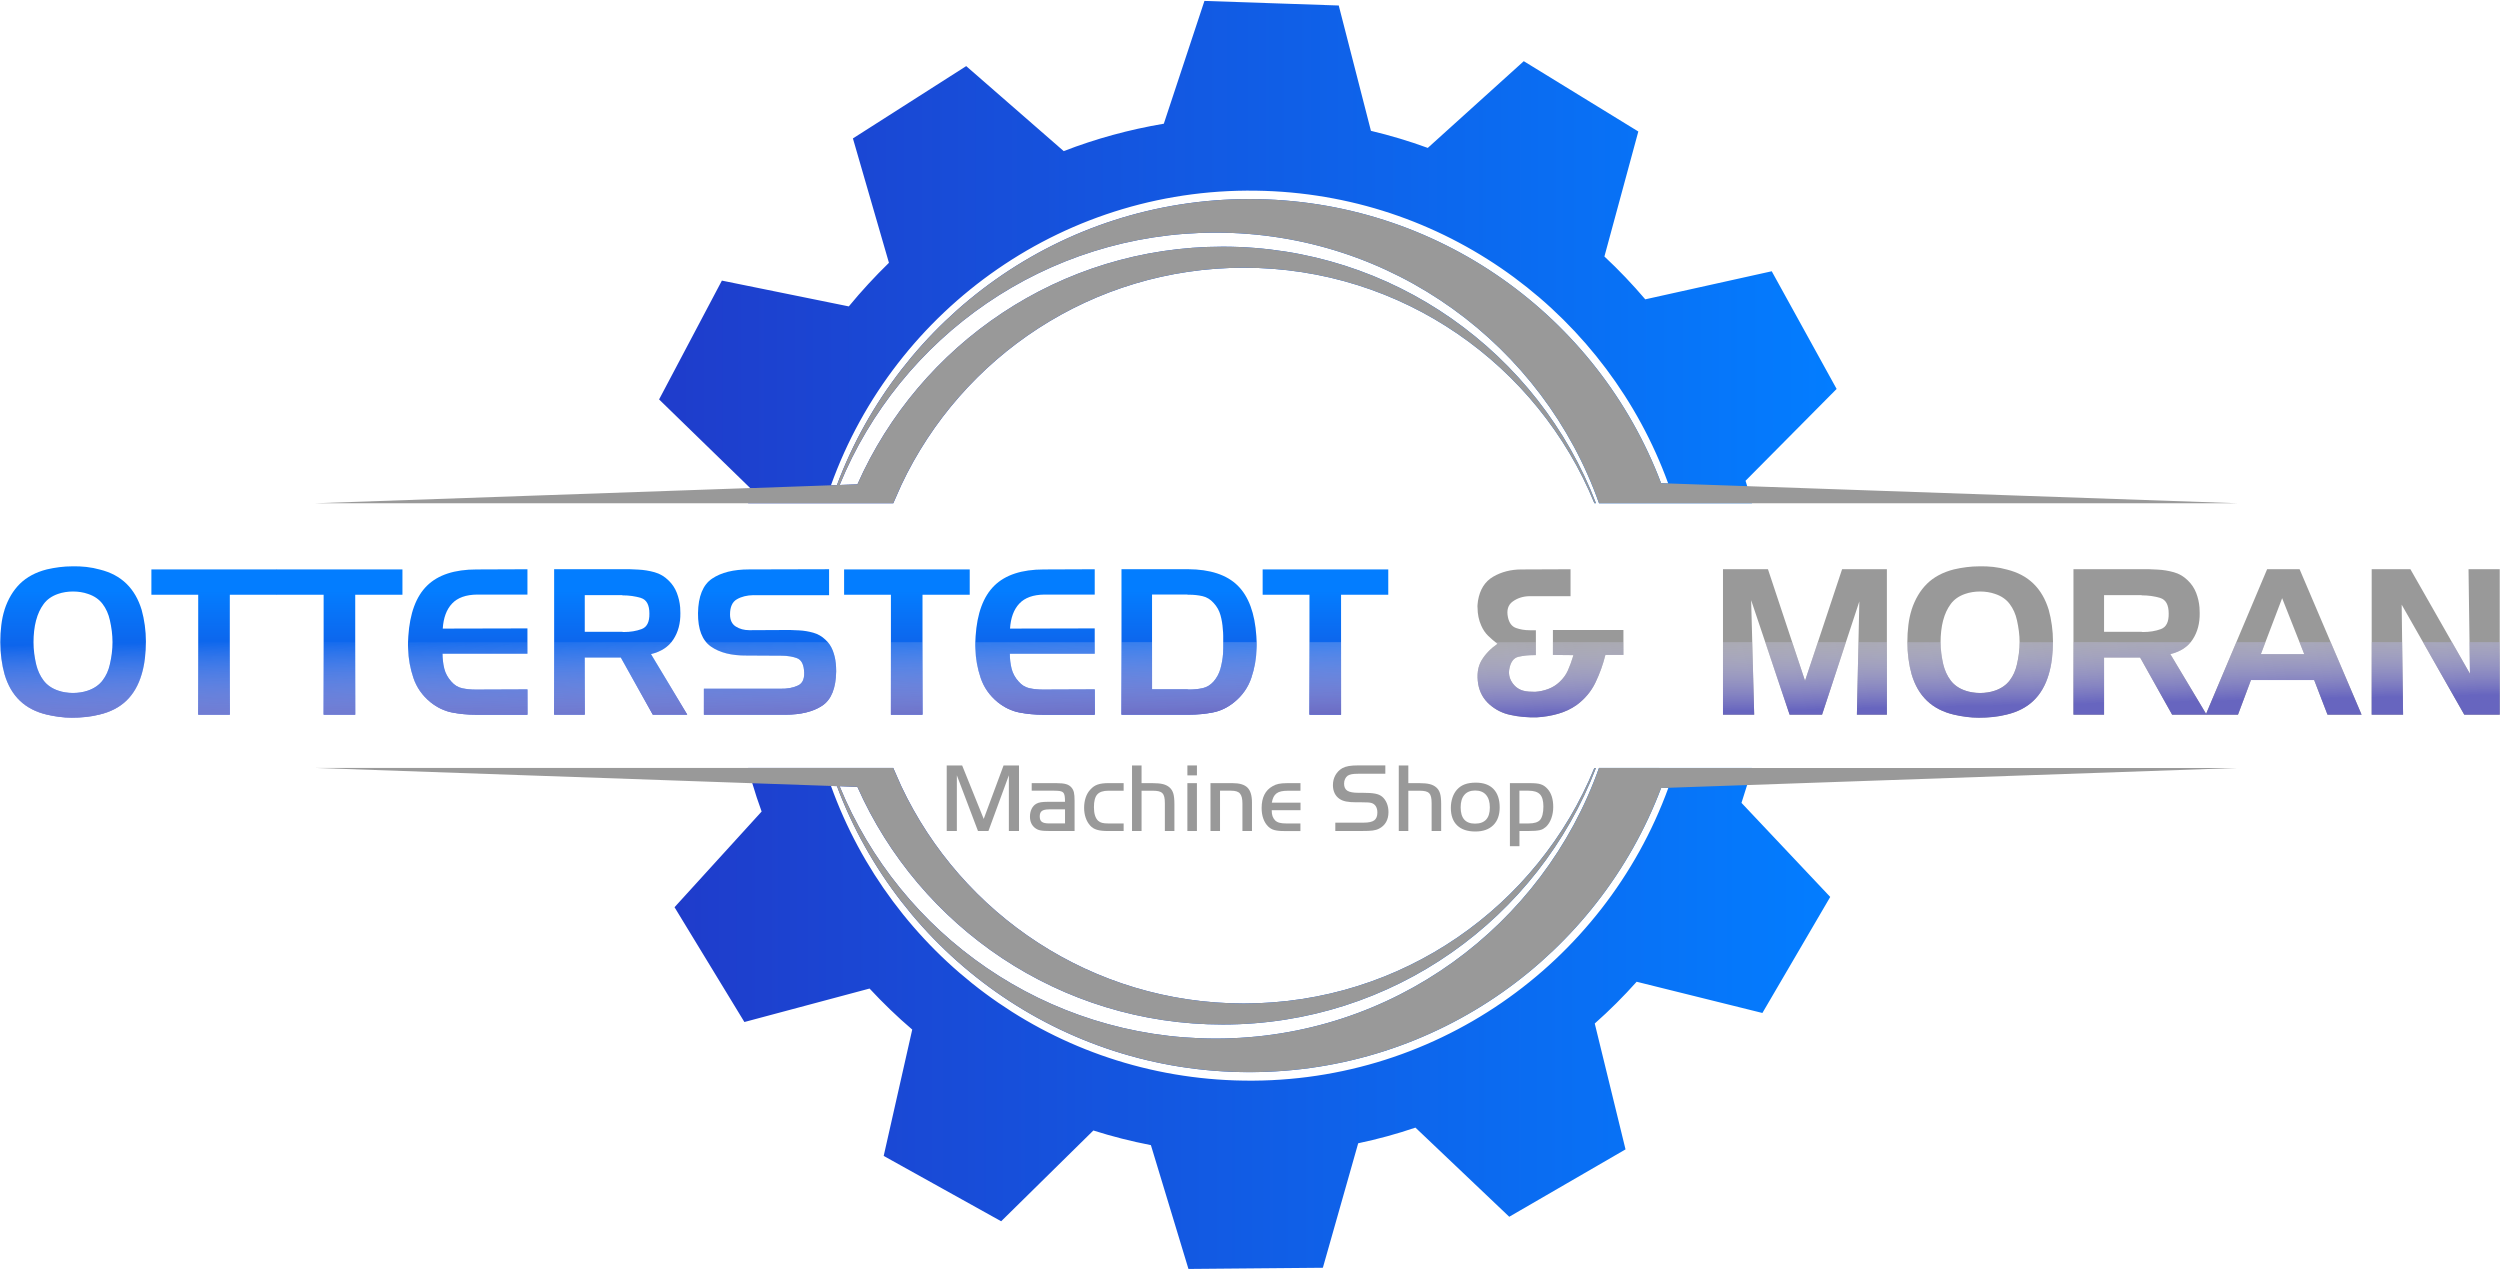 <?xml version="1.0" encoding="UTF-8"?> <svg xmlns="http://www.w3.org/2000/svg" width="350" height="178" viewBox="0 0 350 178" fill="none"> <g clip-path="url(#clip0)"> <path d="M0.631 85.362C1.123 83.87 1.844 82.654 2.8 81.716C3.755 80.782 5.006 80.112 6.558 79.715C7.126 79.583 7.711 79.478 8.314 79.401C8.921 79.325 9.524 79.286 10.131 79.286C10.772 79.269 11.428 79.297 12.09 79.37C12.752 79.447 13.383 79.569 13.99 79.74C15.503 80.116 16.74 80.778 17.706 81.723C18.672 82.668 19.379 83.888 19.832 85.383C20.021 86.063 20.167 86.785 20.272 87.538C20.376 88.294 20.428 89.051 20.428 89.807C20.428 90.62 20.38 91.414 20.286 92.188C20.192 92.962 20.042 93.701 19.832 94.402C19.379 95.932 18.661 97.166 17.678 98.104C16.695 99.038 15.426 99.687 13.878 100.046C13.272 100.196 12.648 100.304 12.006 100.373C11.365 100.44 10.709 100.471 10.05 100.471C9.465 100.471 8.879 100.433 8.29 100.356C7.704 100.279 7.126 100.175 6.561 100.042C5.031 99.683 3.772 99.035 2.789 98.1C1.806 97.163 1.088 95.932 0.635 94.398C0.446 93.736 0.3 93.018 0.195 92.244C0.091 91.47 0.039 90.682 0.039 89.891C0.039 89.1 0.084 88.308 0.182 87.524C0.276 86.74 0.426 86.025 0.635 85.383V85.362H0.631ZM5.059 86.809C4.926 87.322 4.832 87.834 4.776 88.353C4.72 88.873 4.692 89.389 4.692 89.898C4.692 90.428 4.724 90.951 4.79 91.474C4.856 91.993 4.947 92.498 5.059 92.99C5.268 93.862 5.613 94.618 6.094 95.259C6.575 95.904 7.251 96.375 8.123 96.678C8.443 96.793 8.785 96.877 9.144 96.933C9.503 96.989 9.862 97.016 10.221 97.016C10.58 97.016 10.94 96.989 11.299 96.933C11.658 96.877 11.999 96.79 12.32 96.678C13.188 96.375 13.871 95.904 14.363 95.259C14.854 94.618 15.196 93.862 15.384 92.99C15.499 92.498 15.586 91.993 15.653 91.474C15.719 90.954 15.75 90.428 15.75 89.898C15.75 89.385 15.715 88.873 15.653 88.353C15.586 87.834 15.496 87.329 15.384 86.837C15.196 85.966 14.854 85.206 14.363 84.554C13.871 83.902 13.191 83.435 12.32 83.149C11.999 83.034 11.658 82.95 11.299 82.894C10.94 82.839 10.58 82.811 10.221 82.811C9.862 82.811 9.503 82.839 9.144 82.894C8.785 82.95 8.443 83.037 8.123 83.149C7.251 83.452 6.582 83.923 6.108 84.568C5.634 85.209 5.285 85.966 5.059 86.837V86.809Z" fill="url(#paint0_linear)"></path> <path d="M21.195 83.264V79.719H38.782V83.264H32.173V100.056H27.749V83.264H21.195Z" fill="url(#paint1_linear)"></path> <path d="M38.754 83.264V79.719H56.342V83.264H49.732V100.056H45.308V83.264H38.754Z" fill="url(#paint2_linear)"></path> <path d="M63.289 84.499C62.516 85.322 62.08 86.49 61.986 88.003L73.842 87.975V91.52H61.958C61.958 92.238 62.038 92.928 62.198 93.591C62.359 94.253 62.686 94.856 63.178 95.407C63.614 95.916 64.13 96.233 64.722 96.359C65.318 96.481 65.928 96.543 66.552 96.543C66.591 96.543 66.633 96.543 66.681 96.543C66.727 96.543 66.772 96.543 66.81 96.543L73.845 96.516V100.061H66.612C65.458 100.061 64.346 99.956 63.279 99.747C62.209 99.538 61.205 99.057 60.257 98.3C59.124 97.373 58.329 96.244 57.876 94.912C57.422 93.58 57.175 92.214 57.136 90.812C57.119 90.509 57.112 90.216 57.123 89.934C57.133 89.651 57.147 89.366 57.164 89.083C57.374 85.869 58.245 83.506 59.789 81.993C61.33 80.48 63.642 79.723 66.723 79.723L73.842 79.695V83.241H66.807C65.235 83.255 64.063 83.676 63.289 84.499Z" fill="url(#paint3_linear)"></path> <path d="M88.134 79.688C88.344 79.708 88.546 79.715 88.745 79.715C88.943 79.715 89.145 79.726 89.355 79.743C90.128 79.782 90.892 79.904 91.638 80.113C92.384 80.322 93.043 80.709 93.611 81.277C94.12 81.769 94.503 82.347 94.758 83.006C95.012 83.669 95.169 84.348 95.225 85.049C95.225 85.181 95.228 85.314 95.239 85.447C95.249 85.579 95.253 85.711 95.253 85.844C95.27 87.263 94.946 88.486 94.273 89.518C93.6 90.55 92.558 91.233 91.139 91.575L96.215 100.057H91.394L86.911 92.056H81.863V100.057H77.579V79.691H88.134V79.688ZM87.113 83.32H81.867V88.455H87.113C87.151 88.476 87.19 88.483 87.228 88.483C87.266 88.483 87.305 88.483 87.343 88.483C88.249 88.483 89.079 88.347 89.825 88.072C90.571 87.796 90.937 87.074 90.916 85.9C90.916 84.69 90.522 83.961 89.738 83.717C88.954 83.473 88.079 83.348 87.113 83.348V83.32V83.32Z" fill="url(#paint4_linear)"></path> <path d="M105.495 83.32C104.568 83.338 103.79 83.533 103.156 83.903C102.521 84.272 102.204 84.976 102.204 86.015C102.204 86.81 102.473 87.378 103.013 87.716C103.553 88.058 104.181 88.225 104.899 88.225L110.571 88.197C110.78 88.218 110.996 88.225 111.223 88.225C111.449 88.225 111.676 88.236 111.902 88.253C112.565 88.291 113.217 88.4 113.862 88.581C114.503 88.762 115.071 89.086 115.563 89.56C116.016 89.975 116.358 90.477 116.584 91.063C116.811 91.649 116.954 92.255 117.009 92.879C117.027 93.067 117.041 93.252 117.051 93.433C117.062 93.615 117.065 93.799 117.065 93.988C117.027 96.351 116.375 97.955 115.11 98.795C113.841 99.635 112.122 100.057 109.947 100.057H98.544V96.424H109.267C110.212 96.445 111.031 96.292 111.721 95.971C112.411 95.651 112.69 94.922 112.558 93.785C112.464 92.897 112.132 92.349 111.564 92.14C110.996 91.931 110.327 91.819 109.549 91.799L104.501 91.771C102.403 91.788 100.743 91.37 99.523 90.509C98.303 89.648 97.704 88.093 97.721 85.844C97.759 83.481 98.415 81.87 99.691 81.009C100.967 80.148 102.692 79.719 104.867 79.719L116.072 79.691V83.324H105.495V83.32Z" fill="url(#paint5_linear)"></path> <path d="M118.174 83.264V79.719H135.761V83.264H129.151V100.056H124.728V83.264H118.174Z" fill="url(#paint6_linear)"></path> <path d="M142.708 84.499C141.934 85.322 141.499 86.49 141.405 88.003L153.261 87.975V91.52H141.377C141.377 92.238 141.457 92.928 141.617 93.591C141.778 94.253 142.105 94.856 142.597 95.407C143.033 95.916 143.549 96.233 144.141 96.359C144.737 96.481 145.347 96.543 145.971 96.543C146.01 96.543 146.051 96.543 146.1 96.543C146.146 96.543 146.191 96.543 146.229 96.543L153.264 96.516V100.061H146.031C144.877 100.061 143.765 99.956 142.698 99.747C141.628 99.538 140.624 99.057 139.675 98.3C138.543 97.373 137.748 96.244 137.295 94.912C136.841 93.58 136.594 92.214 136.555 90.812C136.538 90.509 136.531 90.216 136.542 89.934C136.552 89.651 136.566 89.366 136.583 89.083C136.793 85.869 137.664 83.506 139.208 81.993C140.749 80.48 143.06 79.723 146.142 79.723L153.261 79.695V83.241H146.226C144.654 83.255 143.482 83.676 142.708 84.499Z" fill="url(#paint7_linear)"></path> <path d="M166.334 79.688C169.436 79.708 171.751 80.472 173.281 81.985C174.812 83.498 175.683 85.861 175.892 89.075C175.91 89.358 175.924 89.644 175.934 89.926C175.945 90.208 175.938 90.501 175.92 90.805C175.882 92.206 175.638 93.569 175.185 94.904C174.731 96.236 173.937 97.369 172.804 98.293C171.876 99.049 170.879 99.53 169.813 99.739C168.742 99.948 167.623 100.053 166.452 100.053H157.008V79.688H166.334V79.688ZM166.25 83.236H161.286V96.511H166.25C166.288 96.529 166.33 96.539 166.379 96.539C166.424 96.539 166.469 96.539 166.508 96.539C167.132 96.539 167.742 96.476 168.338 96.354C168.934 96.232 169.457 95.915 169.914 95.403C170.367 94.873 170.684 94.277 170.865 93.614C171.043 92.952 171.162 92.283 171.221 91.599C171.238 91.317 171.249 91.031 171.249 90.749C171.249 90.466 171.249 90.18 171.249 89.898C171.249 89.616 171.249 89.316 171.249 89.006C171.249 88.695 171.228 88.385 171.193 88.085C171.155 87.423 171.047 86.771 170.869 86.126C170.688 85.485 170.374 84.917 169.917 84.425C169.464 83.916 168.938 83.592 168.341 83.459C167.745 83.327 167.135 83.261 166.511 83.261C166.473 83.261 166.431 83.261 166.382 83.261C166.334 83.261 166.292 83.261 166.253 83.261V83.236H166.25Z" fill="url(#paint8_linear)"></path> <path d="M176.771 83.264V79.719H194.358V83.264H187.749V100.056H183.325V83.264H176.771Z" fill="url(#paint9_linear)"></path> <path d="M223.358 95.56C222.762 96.798 221.887 97.844 220.733 98.694C219.959 99.242 219.088 99.653 218.122 99.928C217.157 100.204 216.174 100.368 215.173 100.423C214.528 100.441 213.897 100.423 213.273 100.368C212.649 100.312 212.043 100.214 211.457 100.085C210.359 99.859 209.386 99.371 208.536 98.625C207.685 97.879 207.155 96.927 206.946 95.773C206.737 94.448 206.89 93.354 207.399 92.482C207.908 91.611 208.658 90.826 209.641 90.129C209.167 89.77 208.734 89.397 208.337 89.01C207.94 88.623 207.619 88.145 207.371 87.577C207.201 87.201 207.075 86.803 206.988 86.385C206.901 85.967 206.859 85.545 206.859 85.109C206.838 84.959 206.838 84.799 206.859 84.628C206.876 84.457 206.897 84.286 206.915 84.119C207.18 82.529 207.894 81.4 209.055 80.731C210.219 80.058 211.537 79.723 213.012 79.723L219.876 79.695V83.467H214.089C213.218 83.488 212.454 83.732 211.792 84.203C211.129 84.677 210.903 85.412 211.112 86.416C211.283 87.211 211.659 87.713 212.245 87.919C212.831 88.128 213.465 88.233 214.145 88.233C214.239 88.233 214.333 88.233 214.427 88.233C214.521 88.233 214.615 88.233 214.71 88.233C214.765 88.233 214.818 88.233 214.866 88.233C214.912 88.233 214.968 88.233 215.023 88.233V91.694C215.006 91.715 214.985 91.722 214.968 91.722C214.947 91.722 214.929 91.722 214.912 91.722C214.894 91.722 214.863 91.722 214.828 91.722C214.79 91.722 214.751 91.722 214.713 91.722C213.957 91.722 213.249 91.799 212.587 91.949C211.924 92.102 211.499 92.656 211.311 93.622C211.178 94.302 211.3 94.936 211.68 95.522C212.057 96.108 212.569 96.495 213.211 96.686C213.475 96.763 213.754 96.808 214.047 96.829C214.34 96.85 214.629 96.857 214.912 96.857C215.536 96.819 216.149 96.686 216.756 96.46C217.359 96.233 217.889 95.902 218.345 95.466C218.854 94.992 219.245 94.455 219.51 93.849C219.775 93.242 220.001 92.629 220.19 92.005C220.207 91.949 220.221 91.897 220.231 91.848C220.242 91.802 220.256 91.757 220.273 91.719L217.408 91.691V88.201H227.28V91.691H224.756C224.425 93.033 223.955 94.323 223.358 95.56Z" fill="#999999"></path> <path d="M247.513 79.688L252.704 95.316L257.895 79.688H264.163V100.053H259.966L260.307 84.198L255.089 100.053H250.55L245.16 84.028L245.586 100.053H241.218V79.688H247.513Z" fill="#999999"></path> <path d="M267.621 85.362C268.112 83.87 268.834 82.654 269.789 81.716C270.744 80.782 271.996 80.112 273.547 79.715C274.115 79.583 274.701 79.478 275.304 79.401C275.907 79.325 276.514 79.286 277.12 79.286C277.762 79.269 278.417 79.297 279.08 79.37C279.742 79.447 280.373 79.569 280.98 79.74C282.492 80.116 283.73 80.778 284.696 81.723C285.661 82.668 286.369 83.888 286.822 85.383C287.01 86.063 287.157 86.785 287.261 87.538C287.366 88.294 287.418 89.051 287.418 89.807C287.418 90.62 287.369 91.414 287.275 92.188C287.181 92.962 287.031 93.701 286.822 94.402C286.369 95.932 285.651 97.166 284.668 98.104C283.685 99.038 282.416 99.687 280.868 100.046C280.261 100.196 279.637 100.304 278.996 100.373C278.354 100.44 277.699 100.471 277.04 100.471C276.455 100.471 275.869 100.433 275.28 100.356C274.694 100.279 274.115 100.175 273.551 100.042C272.02 99.683 270.762 99.035 269.779 98.1C268.796 97.163 268.078 95.932 267.624 94.398C267.436 93.736 267.29 93.018 267.185 92.244C267.081 91.47 267.028 90.682 267.028 89.891C267.028 89.1 267.074 88.308 267.171 87.524C267.265 86.74 267.415 86.025 267.624 85.383V85.362H267.621ZM272.048 86.809C271.916 87.322 271.822 87.834 271.766 88.353C271.71 88.873 271.682 89.389 271.682 89.898C271.682 90.428 271.714 90.951 271.78 91.474C271.846 91.993 271.937 92.498 272.048 92.99C272.257 93.862 272.603 94.618 273.084 95.259C273.565 95.904 274.241 96.375 275.113 96.678C275.433 96.793 275.775 96.877 276.134 96.933C276.493 96.989 276.852 97.016 277.211 97.016C277.57 97.016 277.929 96.989 278.288 96.933C278.647 96.877 278.989 96.79 279.31 96.678C280.178 96.375 280.861 95.904 281.353 95.259C281.844 94.618 282.186 93.862 282.374 92.99C282.489 92.498 282.576 91.993 282.642 91.474C282.709 90.954 282.743 90.428 282.743 89.898C282.743 89.385 282.709 88.873 282.642 88.353C282.576 87.834 282.485 87.329 282.374 86.837C282.186 85.966 281.844 85.206 281.353 84.554C280.861 83.902 280.181 83.435 279.31 83.149C278.989 83.034 278.647 82.95 278.288 82.894C277.929 82.839 277.57 82.811 277.211 82.811C276.852 82.811 276.493 82.839 276.134 82.894C275.775 82.95 275.433 83.037 275.113 83.149C274.241 83.452 273.572 83.923 273.098 84.568C272.623 85.209 272.275 85.966 272.048 86.837V86.809Z" fill="#999999"></path> <path d="M300.836 79.688C301.045 79.708 301.248 79.715 301.446 79.715C301.645 79.715 301.847 79.726 302.056 79.743C302.83 79.782 303.594 79.904 304.34 80.113C305.086 80.322 305.745 80.709 306.313 81.277C306.822 81.769 307.205 82.347 307.463 83.006C307.718 83.669 307.875 84.348 307.93 85.049C307.93 85.181 307.934 85.314 307.944 85.447C307.955 85.579 307.958 85.711 307.958 85.844C307.976 87.263 307.651 88.486 306.979 89.518C306.306 90.55 305.264 91.233 303.845 91.575L308.92 100.057H304.099L299.616 92.056H294.568V100.057H290.284V79.691H300.836V79.688ZM299.815 83.32H294.568V88.455H299.815C299.853 88.476 299.892 88.483 299.93 88.483C299.968 88.483 300.007 88.483 300.045 88.483C300.951 88.483 301.781 88.347 302.527 88.072C303.273 87.796 303.639 87.074 303.618 85.9C303.618 84.69 303.224 83.961 302.44 83.717C301.655 83.473 300.78 83.348 299.815 83.348V83.32V83.32Z" fill="#999999"></path> <path d="M321.941 79.688L330.621 100.053H325.855L323.983 95.204H315.132L313.316 100.053H308.805L317.398 79.688H321.941ZM316.523 91.575H322.593L319.5 83.745L316.523 91.575Z" fill="#999999"></path> <path d="M337.454 79.688L345.792 94.322L345.594 79.688H349.962V100.053H344.998L336.234 84.652L336.432 100.053H332.036V79.688H337.454Z" fill="#999999"></path> <path d="M137.72 114.65L140.499 107.166H142.66V116.344H141.241V108.543L138.379 116.344H136.919L133.959 108.543V116.344H132.54V107.162H134.701L137.72 114.65Z" fill="#999999"></path> <path d="M149.102 112.253C149.102 111.915 149.085 111.64 149.053 111.434C149.022 111.228 148.952 111.068 148.848 110.96C148.743 110.852 148.59 110.779 148.388 110.747C148.185 110.716 147.92 110.698 147.589 110.698H144.438V109.639H147.879C148.475 109.639 148.931 109.684 149.249 109.778C149.566 109.869 149.82 110.029 150.012 110.259C150.176 110.451 150.291 110.681 150.35 110.946C150.409 111.211 150.441 111.598 150.441 112.103V116.342H147.042C146.711 116.342 146.435 116.335 146.216 116.321C145.996 116.307 145.804 116.287 145.644 116.252C145.484 116.22 145.348 116.175 145.233 116.119C145.118 116.063 144.999 115.99 144.881 115.9C144.42 115.523 144.194 115 144.194 114.331C144.194 113.927 144.271 113.564 144.427 113.243C144.584 112.923 144.8 112.685 145.076 112.529C145.24 112.428 145.452 112.358 145.714 112.316C145.975 112.274 146.313 112.253 146.725 112.253H149.102V112.253ZM146.871 113.313C146.394 113.313 146.059 113.39 145.86 113.54C145.661 113.689 145.564 113.944 145.564 114.303C145.564 114.662 145.661 114.913 145.86 115.059C146.059 115.206 146.394 115.279 146.871 115.279H149.102V113.309H146.871V113.313Z" fill="#999999"></path> <path d="M157.305 110.7H155.172C154.44 110.7 153.917 110.878 153.61 111.23C153.303 111.582 153.15 112.171 153.15 112.997C153.15 113.907 153.349 114.542 153.743 114.911C153.899 115.051 154.081 115.145 154.293 115.2C154.506 115.256 154.799 115.284 155.175 115.284H157.309V116.344H155.175C154.827 116.344 154.523 116.33 154.265 116.302C154.007 116.274 153.777 116.232 153.579 116.17C153.376 116.11 153.199 116.03 153.042 115.936C152.885 115.838 152.745 115.72 152.616 115.57C152.352 115.277 152.142 114.915 151.996 114.489C151.85 114.064 151.776 113.6 151.776 113.105C151.776 112.582 151.85 112.101 151.996 111.659C152.142 111.219 152.362 110.843 152.658 110.529C152.805 110.365 152.962 110.226 153.125 110.111C153.289 109.996 153.474 109.905 153.676 109.835C153.878 109.766 154.102 109.717 154.342 109.686C154.586 109.654 154.862 109.637 155.175 109.637H157.309V110.7H157.305Z" fill="#999999"></path> <path d="M159.822 109.641H161.377C161.983 109.641 162.464 109.686 162.827 109.78C163.19 109.871 163.496 110.028 163.744 110.247C163.991 110.467 164.166 110.753 164.267 111.101C164.368 111.45 164.417 111.935 164.417 112.559V116.344H163.081V112.45C163.081 112.102 163.057 111.816 163.005 111.589C162.953 111.363 162.865 111.185 162.736 111.053C162.607 110.92 162.433 110.829 162.213 110.777C161.994 110.728 161.715 110.7 161.373 110.7H159.819V116.344H158.483V107.162H159.819V109.641H159.822Z" fill="#999999"></path> <path d="M166.236 107.162H167.572V108.553H166.236V107.162ZM167.568 109.641V116.341H166.233V109.641H167.568Z" fill="#999999"></path> <path d="M172.563 109.639C173.536 109.639 174.23 109.848 174.648 110.266C175.066 110.684 175.276 111.378 175.276 112.351V116.342H173.94V112.49C173.94 112.159 173.912 111.88 173.857 111.65C173.801 111.42 173.714 111.235 173.588 111.092C173.466 110.949 173.302 110.848 173.1 110.789C172.898 110.73 172.651 110.698 172.358 110.698H170.803V116.342H169.468V109.642H172.563V109.639Z" fill="#999999"></path> <path d="M182.059 113.425H178.04C178.04 113.763 178.078 114.042 178.151 114.258C178.225 114.474 178.343 114.669 178.507 114.844C178.664 115.001 178.863 115.112 179.107 115.182C179.351 115.252 179.692 115.286 180.131 115.286H182.059V116.346H179.776C179.483 116.346 179.225 116.336 179.005 116.311C178.786 116.29 178.587 116.256 178.413 116.207C178.238 116.161 178.082 116.095 177.946 116.015C177.806 115.931 177.674 115.83 177.548 115.712C177.255 115.426 177.029 115.063 176.868 114.624C176.708 114.185 176.628 113.683 176.628 113.125C176.628 111.658 177.137 110.64 178.155 110.071C178.413 109.914 178.695 109.806 179.009 109.74C179.319 109.677 179.696 109.643 180.138 109.643H182.066V110.702H180.334C179.957 110.702 179.64 110.73 179.378 110.786C179.117 110.842 178.897 110.936 178.72 111.068C178.542 111.201 178.399 111.375 178.294 111.584C178.19 111.797 178.11 112.058 178.054 112.369H182.073V113.425H182.059Z" fill="#999999"></path> <path d="M186.944 115.172H190.907C191.604 115.172 192.099 115.064 192.392 114.848C192.685 114.632 192.832 114.269 192.832 113.753C192.832 113.405 192.762 113.115 192.619 112.885C192.476 112.655 192.274 112.498 192.005 112.418C191.876 112.38 191.712 112.355 191.51 112.342C191.308 112.328 191.015 112.321 190.628 112.321H189.872C189.293 112.321 188.823 112.282 188.453 112.209C188.087 112.136 187.784 112.017 187.543 111.85C187.24 111.648 187.01 111.383 186.849 111.052C186.689 110.721 186.609 110.344 186.609 109.922C186.609 109.399 186.727 108.932 186.961 108.517C187.195 108.106 187.519 107.778 187.93 107.541C188.188 107.402 188.488 107.304 188.833 107.245C189.178 107.186 189.624 107.154 190.175 107.154H193.947V108.326H190.175C189.771 108.326 189.46 108.347 189.248 108.388C189.032 108.43 188.847 108.496 188.69 108.587C188.533 108.699 188.408 108.852 188.314 109.047C188.216 109.246 188.171 109.466 188.171 109.713C188.171 110.18 188.324 110.511 188.631 110.703C188.938 110.895 189.454 110.992 190.179 110.992H190.729C191.134 110.992 191.479 111.003 191.768 111.02C192.058 111.038 192.309 111.069 192.525 111.111C192.741 111.153 192.922 111.209 193.076 111.275C193.225 111.345 193.368 111.428 193.494 111.529C193.776 111.766 193.999 112.077 194.153 112.453C194.31 112.83 194.386 113.248 194.386 113.705C194.386 114.245 194.271 114.716 194.041 115.109C193.811 115.503 193.48 115.807 193.051 116.019C192.922 116.082 192.79 116.138 192.654 116.176C192.514 116.218 192.357 116.249 192.18 116.274C192.002 116.298 191.793 116.312 191.559 116.323C191.326 116.333 191.047 116.337 190.726 116.337H186.944V115.172V115.172Z" fill="#999999"></path> <path d="M197.168 109.641H198.723C199.329 109.641 199.81 109.686 200.173 109.78C200.536 109.871 200.842 110.028 201.09 110.247C201.337 110.467 201.512 110.753 201.613 111.101C201.714 111.45 201.763 111.935 201.763 112.559V116.344H200.427V112.45C200.427 112.102 200.403 111.816 200.351 111.589C200.302 111.366 200.211 111.185 200.082 111.053C199.953 110.92 199.779 110.829 199.559 110.777C199.34 110.728 199.061 110.7 198.719 110.7H197.165V116.344H195.829V107.162H197.165V109.641H197.168Z" fill="#999999"></path> <path d="M206.608 109.57C207.692 109.57 208.519 109.867 209.094 110.466C209.665 111.062 209.955 111.916 209.955 113.025C209.955 114.099 209.658 114.932 209.062 115.521C208.466 116.114 207.626 116.41 206.545 116.41C205.437 116.41 204.586 116.124 204.001 115.556C203.411 114.988 203.119 114.172 203.119 113.105C203.119 112.593 203.195 112.112 203.345 111.665C203.495 111.219 203.711 110.846 203.983 110.543C204.276 110.212 204.639 109.968 205.064 109.807C205.489 109.65 206.005 109.57 206.608 109.57ZM206.528 110.672C205.866 110.672 205.364 110.874 205.015 111.278C204.666 111.683 204.492 112.265 204.492 113.025C204.492 114.548 205.161 115.308 206.5 115.308C207.884 115.308 208.578 114.555 208.578 113.053C208.578 112.282 208.4 111.693 208.048 111.285C207.696 110.878 207.187 110.672 206.528 110.672Z" fill="#999999"></path> <path d="M214.152 109.639C214.501 109.639 214.801 109.649 215.055 109.674C215.306 109.694 215.529 109.74 215.714 109.803C215.902 109.865 216.069 109.949 216.216 110.05C216.362 110.151 216.509 110.284 216.655 110.447C217.188 111.037 217.453 111.88 217.453 112.978C217.453 113.547 217.363 114.076 217.185 114.568C217.007 115.059 216.76 115.45 216.449 115.746C216.31 115.865 216.178 115.962 216.045 116.043C215.913 116.119 215.752 116.182 215.571 116.22C215.386 116.262 215.17 116.29 214.916 116.311C214.665 116.328 214.358 116.339 214.002 116.339H212.723V118.472H211.388V109.639H214.152ZM212.719 115.283H213.999C214.78 115.283 215.309 115.122 215.595 114.802C215.752 114.627 215.871 114.376 215.954 114.052C216.038 113.728 216.076 113.344 216.076 112.902C216.076 112.114 215.916 111.549 215.595 111.207C215.275 110.869 214.741 110.698 213.999 110.698H212.719V115.283V115.283Z" fill="#999999"></path> <path d="M104.735 70.453H115.51H125.059L126.181 67.908C134.656 49.92 152.944 37.482 174.142 37.482C196.324 37.482 215.32 51.112 223.216 70.45H223.435C215.389 49.446 195.034 34.533 171.186 34.533C148.367 34.533 128.74 48.198 120.046 67.804L117.55 67.898C126.045 47.159 146.425 32.57 170.203 32.57C194.965 32.57 216.038 48.372 223.864 70.453H234.5H245.275C245.066 69.644 244.847 68.846 244.606 68.062C244.536 67.807 244.456 67.563 244.376 67.309L257.128 54.452L252.586 46.215L248.043 37.977L230.338 41.906C228.546 39.804 226.642 37.796 224.621 35.913L224.617 35.91L229.365 18.41L221.347 13.488L213.329 8.565L199.89 20.707C197.304 19.759 194.647 18.964 191.932 18.316L187.424 0.77L178.022 0.45L168.621 0.129L162.935 17.319H162.931C158.089 18.138 153.393 19.424 148.921 21.157L135.269 9.255L127.339 14.317L119.408 19.379L124.452 36.792C122.476 38.719 120.593 40.755 118.836 42.892C118.836 42.892 118.836 42.896 118.833 42.896L101.064 39.284L96.668 47.602L92.272 55.92L105.262 68.557C105.08 69.191 104.906 69.815 104.735 70.453ZM233.545 67.678L232.551 67.643C223.756 44.384 201.261 27.867 174.913 27.867C148.475 27.867 125.923 44.513 117.17 67.912L116.337 67.936C125.237 43.129 149.353 25.776 177.106 26.724C203.282 27.613 225.119 44.499 233.545 67.678Z" fill="url(#paint10_linear)"></path> <path d="M244.596 109.905C244.826 109.107 245.06 108.308 245.265 107.514H234.504H223.857C216.031 129.594 194.958 145.397 170.197 145.397C146.418 145.397 126.039 130.808 117.543 110.069L120.039 110.163C128.733 129.769 148.36 143.434 171.18 143.434C195.028 143.434 215.383 128.521 223.429 107.517H223.209C215.313 126.858 196.321 140.485 174.136 140.485C152.934 140.485 134.649 128.047 126.175 110.059L125.052 107.514H115.493H104.732C104.906 108.232 105.112 108.946 105.321 109.651C105.715 110.993 106.154 112.31 106.628 113.614L94.434 127.011L99.325 135.047L104.216 143.082L121.737 138.397C123.619 140.419 125.606 142.35 127.712 144.138L123.717 161.83L131.941 166.404L140.164 170.977L153.073 158.267C153.077 158.267 153.077 158.267 153.08 158.271C155.691 159.104 158.375 159.784 161.115 160.317H161.126L166.383 177.653L175.792 177.569L185.201 177.486L190.147 160.059C192.884 159.48 195.551 158.755 198.162 157.866L211.294 170.346L219.434 165.63L227.574 160.913L223.265 143.291C225.332 141.464 227.298 139.502 229.132 137.445L246.736 141.816L251.484 133.694L256.232 125.571L243.808 112.401C244.077 111.582 244.341 110.749 244.596 109.905ZM172.881 151.257C146.617 150.368 124.71 133.349 116.34 110.034L117.174 110.059C125.924 133.457 148.478 150.103 174.917 150.103C201.261 150.103 223.756 133.582 232.555 110.327L233.573 110.292C224.596 134.966 200.543 152.205 172.881 151.257Z" fill="url(#paint11_linear)"></path> <path d="M116.549 70.453H118.941H125.055L126.178 67.908C134.652 49.92 152.94 37.482 174.139 37.482C196.321 37.482 215.316 51.113 223.212 70.45H223.432C215.386 49.446 195.031 34.533 171.183 34.533C148.363 34.533 128.737 48.198 120.042 67.804L117.546 67.898C126.042 47.159 146.421 32.57 170.2 32.57C194.961 32.57 216.034 48.373 223.861 70.453H232.311H233.548H313.173L244.599 68.062L233.548 67.682L232.555 67.647C223.76 44.388 201.264 27.871 174.916 27.871C148.478 27.871 125.927 44.517 117.173 67.915L116.34 67.94L105.579 68.32H105.335L105.035 68.327H105.024L44.196 70.453H116.284H116.549Z" fill="#999999"></path> <path d="M232.307 107.514H223.857C216.031 129.594 194.958 145.397 170.196 145.397C146.418 145.397 126.038 130.808 117.543 110.069L120.039 110.163C128.733 129.769 148.36 143.434 171.179 143.434C195.027 143.434 215.383 128.521 223.428 107.517H223.209C215.313 126.858 196.321 140.485 174.136 140.485C152.933 140.485 134.649 128.047 126.174 110.059L125.052 107.514H118.937H116.546H116.281H44.196L105.324 109.651L116.34 110.031L117.173 110.055C125.923 133.453 148.478 150.099 174.916 150.099C201.261 150.099 223.756 133.579 232.555 110.323L233.573 110.289L244.599 109.909L313.173 107.517H233.548H232.307V107.514Z" fill="#999999"></path> <path d="M20.432 89.902C20.428 90.687 20.38 91.454 20.289 92.2C20.198 92.977 20.045 93.713 19.836 94.413C19.383 95.947 18.661 97.178 17.681 98.115C16.698 99.05 15.429 99.698 13.882 100.057C13.275 100.207 12.651 100.315 12.01 100.381C11.368 100.448 10.716 100.483 10.054 100.483C9.468 100.483 8.879 100.441 8.297 100.367C7.711 100.294 7.136 100.19 6.564 100.057C5.034 99.698 3.776 99.05 2.792 98.115C1.813 97.178 1.091 95.947 0.638 94.413C0.45 93.751 0.3 93.036 0.199 92.259C0.094 91.485 0.042 90.701 0.042 89.906H4.696C4.696 90.436 4.727 90.959 4.793 91.478C4.86 91.997 4.95 92.506 5.065 92.995C5.271 93.866 5.616 94.623 6.101 95.264C6.582 95.905 7.258 96.379 8.13 96.683C8.45 96.794 8.792 96.881 9.151 96.937C9.507 96.996 9.869 97.024 10.228 97.024C10.587 97.024 10.946 96.996 11.309 96.937C11.665 96.881 12.01 96.798 12.33 96.683C13.198 96.379 13.878 95.905 14.37 95.264C14.861 94.623 15.203 93.866 15.391 92.995C15.506 92.506 15.597 91.997 15.663 91.478C15.729 90.959 15.761 90.432 15.761 89.906H20.432V89.902Z" fill="url(#paint12_linear)"></path> <path d="M32.173 89.902H27.749V100.057H32.173V89.902Z" fill="url(#paint13_linear)"></path> <path d="M49.732 89.902H45.308V100.057H49.732V89.902Z" fill="url(#paint14_linear)"></path> <path d="M73.842 91.52H61.954C61.954 92.238 62.035 92.929 62.195 93.588C62.355 94.25 62.679 94.856 63.175 95.404C63.61 95.916 64.123 96.233 64.719 96.352C65.315 96.474 65.925 96.54 66.549 96.54H66.803L73.838 96.512V100.058H66.605C65.451 100.058 64.339 99.953 63.272 99.744C62.202 99.538 61.194 99.057 60.25 98.301C59.117 97.373 58.322 96.244 57.869 94.912C57.416 93.577 57.168 92.214 57.13 90.813C57.112 90.509 57.105 90.216 57.116 89.934C57.116 89.927 57.116 89.913 57.119 89.906H73.838V91.52H73.842Z" fill="url(#paint15_linear)"></path> <path d="M96.219 100.057H91.398L86.915 92.057H81.863V100.057H77.582V89.902H93.995C93.329 90.718 92.374 91.279 91.14 91.576L96.219 100.057Z" fill="url(#paint16_linear)"></path> <path d="M117.069 93.985C117.03 96.349 116.379 97.952 115.113 98.792C113.844 99.636 112.122 100.054 109.95 100.054H98.547V96.425H109.267C110.215 96.446 111.031 96.293 111.721 95.972C112.411 95.651 112.687 94.926 112.558 93.79C112.464 92.901 112.133 92.353 111.564 92.148C110.996 91.939 110.323 91.827 109.549 91.806L104.498 91.778C102.399 91.799 100.74 91.377 99.52 90.516C99.272 90.342 99.049 90.14 98.854 89.906H115.887C116.18 90.244 116.41 90.635 116.577 91.067C116.804 91.653 116.947 92.259 117.003 92.883C117.023 93.072 117.037 93.256 117.044 93.434C117.062 93.615 117.069 93.797 117.069 93.985Z" fill="url(#paint17_linear)"></path> <path d="M129.148 89.902H124.724V100.057H129.148V89.902Z" fill="url(#paint18_linear)"></path> <path d="M153.258 91.52H141.374C141.374 92.238 141.454 92.929 141.614 93.588C141.771 94.25 142.099 94.856 142.594 95.404C143.03 95.916 143.542 96.233 144.138 96.352C144.734 96.474 145.344 96.54 145.968 96.54H146.223L153.254 96.512V100.058H146.024C144.87 100.058 143.758 99.953 142.688 99.744C141.621 99.538 140.614 99.057 139.669 98.301C138.533 97.373 137.738 96.244 137.285 94.912C136.832 93.577 136.584 92.214 136.549 90.813C136.532 90.509 136.525 90.216 136.535 89.934V89.906H153.254V91.52H153.258Z" fill="url(#paint19_linear)"></path> <path d="M175.921 90.808C175.882 92.21 175.638 93.573 175.185 94.908C174.732 96.24 173.941 97.373 172.804 98.296C171.877 99.053 170.88 99.534 169.813 99.74C168.746 99.949 167.624 100.053 166.453 100.053H157.005V89.898H161.29V96.508H166.254C166.292 96.525 166.334 96.536 166.379 96.536H166.508C167.132 96.536 167.742 96.473 168.339 96.348C168.935 96.226 169.458 95.912 169.911 95.399C170.364 94.87 170.678 94.273 170.859 93.611C171.037 92.949 171.155 92.279 171.215 91.596C171.235 91.314 171.242 91.028 171.242 90.746V89.898H175.935C175.938 89.905 175.938 89.919 175.938 89.926C175.949 90.212 175.942 90.505 175.921 90.808Z" fill="url(#paint20_linear)"></path> <path d="M187.749 89.902H183.325V100.057H187.749V89.902Z" fill="url(#paint21_linear)"></path> <path d="M227.291 89.902V91.691H224.767C224.425 93.033 223.955 94.323 223.359 95.56C222.762 96.801 221.887 97.844 220.737 98.698C219.96 99.245 219.092 99.656 218.126 99.932C217.16 100.204 216.177 100.367 215.177 100.427C214.532 100.444 213.901 100.427 213.273 100.367C212.649 100.312 212.046 100.218 211.457 100.085C210.363 99.859 209.386 99.37 208.536 98.624C207.685 97.875 207.155 96.927 206.946 95.773C206.737 94.448 206.887 93.353 207.399 92.486C207.908 91.618 208.654 90.83 209.638 90.132C209.54 90.059 209.442 89.983 209.348 89.906H215.027V91.694C215.009 91.715 214.989 91.722 214.971 91.722H214.717C213.96 91.722 213.249 91.795 212.59 91.949C211.924 92.099 211.499 92.656 211.314 93.622C211.182 94.305 211.304 94.936 211.684 95.525C212.06 96.111 212.573 96.498 213.214 96.686C213.479 96.759 213.758 96.808 214.051 96.826C214.344 96.847 214.633 96.853 214.915 96.853C215.539 96.815 216.153 96.683 216.76 96.456C217.363 96.23 217.892 95.898 218.349 95.463C218.858 94.992 219.249 94.448 219.51 93.845C219.775 93.242 220.002 92.625 220.19 92.001C220.211 91.945 220.225 91.893 220.232 91.844C220.239 91.799 220.256 91.753 220.273 91.719L217.408 91.691V89.902H227.291V89.902Z" fill="url(#paint22_linear)"></path> <path d="M264.163 89.902V100.057H259.966L260.185 89.902H264.163Z" fill="url(#paint23_linear)"></path> <path d="M258.428 89.902L255.085 100.057H250.546L247.134 89.902H250.905L252.704 95.32L254.5 89.902H258.428Z" fill="url(#paint24_linear)"></path> <path d="M245.586 100.057H241.218V89.902H245.314L245.586 100.057Z" fill="url(#paint25_linear)"></path> <path d="M287.422 89.902C287.419 90.687 287.373 91.454 287.283 92.2C287.188 92.977 287.035 93.713 286.829 94.413C286.376 95.947 285.658 97.178 284.675 98.115C283.692 99.05 282.426 99.698 280.875 100.057C280.272 100.207 279.648 100.315 279.003 100.381C278.362 100.448 277.71 100.483 277.048 100.483C276.462 100.483 275.876 100.441 275.291 100.367C274.705 100.294 274.13 100.19 273.561 100.057C272.028 99.698 270.769 99.05 269.79 98.115C268.806 97.178 268.085 95.947 267.632 94.413C267.443 93.751 267.297 93.036 267.196 92.259C267.088 91.485 267.039 90.701 267.039 89.906H271.693C271.693 90.436 271.724 90.959 271.794 91.478C271.86 91.997 271.951 92.506 272.062 92.995C272.272 93.866 272.613 94.623 273.098 95.264C273.582 95.905 274.255 96.379 275.127 96.683C275.447 96.794 275.789 96.881 276.148 96.937C276.507 96.996 276.866 97.024 277.225 97.024C277.584 97.024 277.943 96.996 278.306 96.937C278.665 96.881 279.007 96.798 279.327 96.683C280.195 96.379 280.879 95.905 281.37 95.264C281.858 94.623 282.203 93.866 282.388 92.995C282.503 92.506 282.594 91.997 282.66 91.478C282.726 90.959 282.761 90.432 282.761 89.906H287.422V89.902Z" fill="url(#paint26_linear)"></path> <path d="M308.854 99.945L308.809 100.053H308.92L308.854 99.945Z" fill="url(#paint27_linear)"></path> <path d="M308.854 99.945L308.809 100.053H304.099L299.62 92.053H294.568V100.053H290.288V89.898H306.703C306.034 90.714 305.079 91.275 303.845 91.572L308.854 99.945Z" fill="url(#paint28_linear)"></path> <path d="M308.809 100.057H308.92L308.854 99.949L308.809 100.057Z" fill="url(#paint29_linear)"></path> <path d="M330.621 100.057H325.852L323.984 95.205H315.133L313.316 100.057H308.921L308.854 99.946L313.093 89.902H317.158L316.524 91.572H322.593L321.93 89.902H326.295L330.621 100.057Z" fill="url(#paint30_linear)"></path> <path d="M349.962 89.902V100.057H345.001L339.221 89.902H343.272L345.792 94.326L345.733 89.902H349.962Z" fill="url(#paint31_linear)"></path> <path d="M336.432 100.057H332.036V89.902H336.303L336.432 100.057Z" fill="url(#paint32_linear)"></path> </g> <defs> <linearGradient id="paint0_linear" x1="10.234" y1="103.358" x2="10.234" y2="82.672" gradientUnits="userSpaceOnUse"> <stop stop-color="#1F3CCB"></stop> <stop offset="1" stop-color="#037DFF"></stop> </linearGradient> <linearGradient id="paint1_linear" x1="29.989" y1="103.358" x2="29.989" y2="82.673" gradientUnits="userSpaceOnUse"> <stop stop-color="#1F3CCB"></stop> <stop offset="1" stop-color="#037DFF"></stop> </linearGradient> <linearGradient id="paint2_linear" x1="47.546" y1="103.358" x2="47.546" y2="82.673" gradientUnits="userSpaceOnUse"> <stop stop-color="#1F3CCB"></stop> <stop offset="1" stop-color="#037DFF"></stop> </linearGradient> <linearGradient id="paint3_linear" x1="65.477" y1="103.359" x2="65.477" y2="82.674" gradientUnits="userSpaceOnUse"> <stop stop-color="#1F3CCB"></stop> <stop offset="1" stop-color="#037DFF"></stop> </linearGradient> <linearGradient id="paint4_linear" x1="86.901" y1="103.358" x2="86.901" y2="82.673" gradientUnits="userSpaceOnUse"> <stop stop-color="#1F3CCB"></stop> <stop offset="1" stop-color="#037DFF"></stop> </linearGradient> <linearGradient id="paint5_linear" x1="107.395" y1="103.358" x2="107.395" y2="82.673" gradientUnits="userSpaceOnUse"> <stop stop-color="#1F3CCB"></stop> <stop offset="1" stop-color="#037DFF"></stop> </linearGradient> <linearGradient id="paint6_linear" x1="126.965" y1="103.358" x2="126.965" y2="82.673" gradientUnits="userSpaceOnUse"> <stop stop-color="#1F3CCB"></stop> <stop offset="1" stop-color="#037DFF"></stop> </linearGradient> <linearGradient id="paint7_linear" x1="144.896" y1="103.359" x2="144.896" y2="82.674" gradientUnits="userSpaceOnUse"> <stop stop-color="#1F3CCB"></stop> <stop offset="1" stop-color="#037DFF"></stop> </linearGradient> <linearGradient id="paint8_linear" x1="166.472" y1="103.358" x2="166.472" y2="82.673" gradientUnits="userSpaceOnUse"> <stop stop-color="#1F3CCB"></stop> <stop offset="1" stop-color="#037DFF"></stop> </linearGradient> <linearGradient id="paint9_linear" x1="185.566" y1="103.358" x2="185.566" y2="82.673" gradientUnits="userSpaceOnUse"> <stop stop-color="#1F3CCB"></stop> <stop offset="1" stop-color="#037DFF"></stop> </linearGradient> <linearGradient id="paint10_linear" x1="92.277" y1="35.292" x2="257.116" y2="35.292" gradientUnits="userSpaceOnUse"> <stop stop-color="#1F3CCB"></stop> <stop offset="1" stop-color="#037DFF"></stop> </linearGradient> <linearGradient id="paint11_linear" x1="94.436" y1="142.585" x2="256.225" y2="142.585" gradientUnits="userSpaceOnUse"> <stop stop-color="#1F3CCB"></stop> <stop offset="1" stop-color="#037DFF"></stop> </linearGradient> <linearGradient id="paint12_linear" x1="10.547" y1="104.552" x2="10.239" y2="90.194" gradientUnits="userSpaceOnUse"> <stop stop-color="#6765BF"></stop> <stop offset="1" stop-color="white" stop-opacity="0"></stop> </linearGradient> <linearGradient id="paint13_linear" x1="30.158" y1="104.132" x2="29.85" y2="89.773" gradientUnits="userSpaceOnUse"> <stop stop-color="#6765BF"></stop> <stop offset="1" stop-color="white" stop-opacity="0"></stop> </linearGradient> <linearGradient id="paint14_linear" x1="47.707" y1="103.756" x2="47.4" y2="89.397" gradientUnits="userSpaceOnUse"> <stop stop-color="#6765BF"></stop> <stop offset="1" stop-color="white" stop-opacity="0"></stop> </linearGradient> <linearGradient id="paint15_linear" x1="65.762" y1="103.369" x2="65.455" y2="89.011" gradientUnits="userSpaceOnUse"> <stop stop-color="#6765BF"></stop> <stop offset="1" stop-color="white" stop-opacity="0"></stop> </linearGradient> <linearGradient id="paint16_linear" x1="86.963" y1="102.915" x2="86.656" y2="88.556" gradientUnits="userSpaceOnUse"> <stop stop-color="#6765BF"></stop> <stop offset="1" stop-color="white" stop-opacity="0"></stop> </linearGradient> <linearGradient id="paint17_linear" x1="107.925" y1="102.466" x2="107.617" y2="88.108" gradientUnits="userSpaceOnUse"> <stop stop-color="#6765BF"></stop> <stop offset="1" stop-color="white" stop-opacity="0"></stop> </linearGradient> <linearGradient id="paint18_linear" x1="127.089" y1="102.055" x2="126.781" y2="87.696" gradientUnits="userSpaceOnUse"> <stop stop-color="#6765BF"></stop> <stop offset="1" stop-color="white" stop-opacity="0"></stop> </linearGradient> <linearGradient id="paint19_linear" x1="145.145" y1="101.668" x2="144.837" y2="87.31" gradientUnits="userSpaceOnUse"> <stop stop-color="#6765BF"></stop> <stop offset="1" stop-color="white" stop-opacity="0"></stop> </linearGradient> <linearGradient id="paint20_linear" x1="166.604" y1="101.207" x2="166.296" y2="86.849" gradientUnits="userSpaceOnUse"> <stop stop-color="#6765BF"></stop> <stop offset="1" stop-color="white" stop-opacity="0"></stop> </linearGradient> <linearGradient id="paint21_linear" x1="185.662" y1="100.8" x2="185.354" y2="86.441" gradientUnits="userSpaceOnUse"> <stop stop-color="#6765BF"></stop> <stop offset="1" stop-color="white" stop-opacity="0"></stop> </linearGradient> <linearGradient id="paint22_linear" x1="217.243" y1="100.123" x2="216.935" y2="85.764" gradientUnits="userSpaceOnUse"> <stop stop-color="#6765BF"></stop> <stop offset="1" stop-color="white" stop-opacity="0"></stop> </linearGradient> <linearGradient id="paint23_linear" x1="262.154" y1="99.16" x2="261.846" y2="84.802" gradientUnits="userSpaceOnUse"> <stop stop-color="#6765BF"></stop> <stop offset="1" stop-color="white" stop-opacity="0"></stop> </linearGradient> <linearGradient id="paint24_linear" x1="252.983" y1="99.357" x2="252.676" y2="84.999" gradientUnits="userSpaceOnUse"> <stop stop-color="#6765BF"></stop> <stop offset="1" stop-color="white" stop-opacity="0"></stop> </linearGradient> <linearGradient id="paint25_linear" x1="243.39" y1="99.562" x2="243.082" y2="85.204" gradientUnits="userSpaceOnUse"> <stop stop-color="#6765BF"></stop> <stop offset="1" stop-color="white" stop-opacity="0"></stop> </linearGradient> <linearGradient id="paint26_linear" x1="277.413" y1="98.833" x2="277.105" y2="84.475" gradientUnits="userSpaceOnUse"> <stop stop-color="#6765BF"></stop> <stop offset="1" stop-color="white" stop-opacity="0"></stop> </linearGradient> <linearGradient id="paint27_linear" x1="308.824" y1="98.16" x2="308.516" y2="83.804" gradientUnits="userSpaceOnUse"> <stop stop-color="#6765BF"></stop> <stop offset="1" stop-color="white" stop-opacity="0"></stop> </linearGradient> <linearGradient id="paint28_linear" x1="299.536" y1="98.359" x2="299.228" y2="84.001" gradientUnits="userSpaceOnUse"> <stop stop-color="#6765BF"></stop> <stop offset="1" stop-color="white" stop-opacity="0"></stop> </linearGradient> <linearGradient id="paint29_linear" x1="308.824" y1="98.16" x2="308.516" y2="83.802" gradientUnits="userSpaceOnUse"> <stop stop-color="#6765BF"></stop> <stop offset="1" stop-color="white" stop-opacity="0"></stop> </linearGradient> <linearGradient id="paint30_linear" x1="319.694" y1="97.927" x2="319.386" y2="83.569" gradientUnits="userSpaceOnUse"> <stop stop-color="#6765BF"></stop> <stop offset="1" stop-color="white" stop-opacity="0"></stop> </linearGradient> <linearGradient id="paint31_linear" x1="344.753" y1="97.39" x2="344.445" y2="83.032" gradientUnits="userSpaceOnUse"> <stop stop-color="#6765BF"></stop> <stop offset="1" stop-color="white" stop-opacity="0"></stop> </linearGradient> <linearGradient id="paint32_linear" x1="334.227" y1="97.616" x2="333.919" y2="83.258" gradientUnits="userSpaceOnUse"> <stop stop-color="#6765BF"></stop> <stop offset="1" stop-color="white" stop-opacity="0"></stop> </linearGradient> <clipPath id="clip0"> <rect width="350" height="177.789" fill="white"></rect> </clipPath> </defs> </svg> 